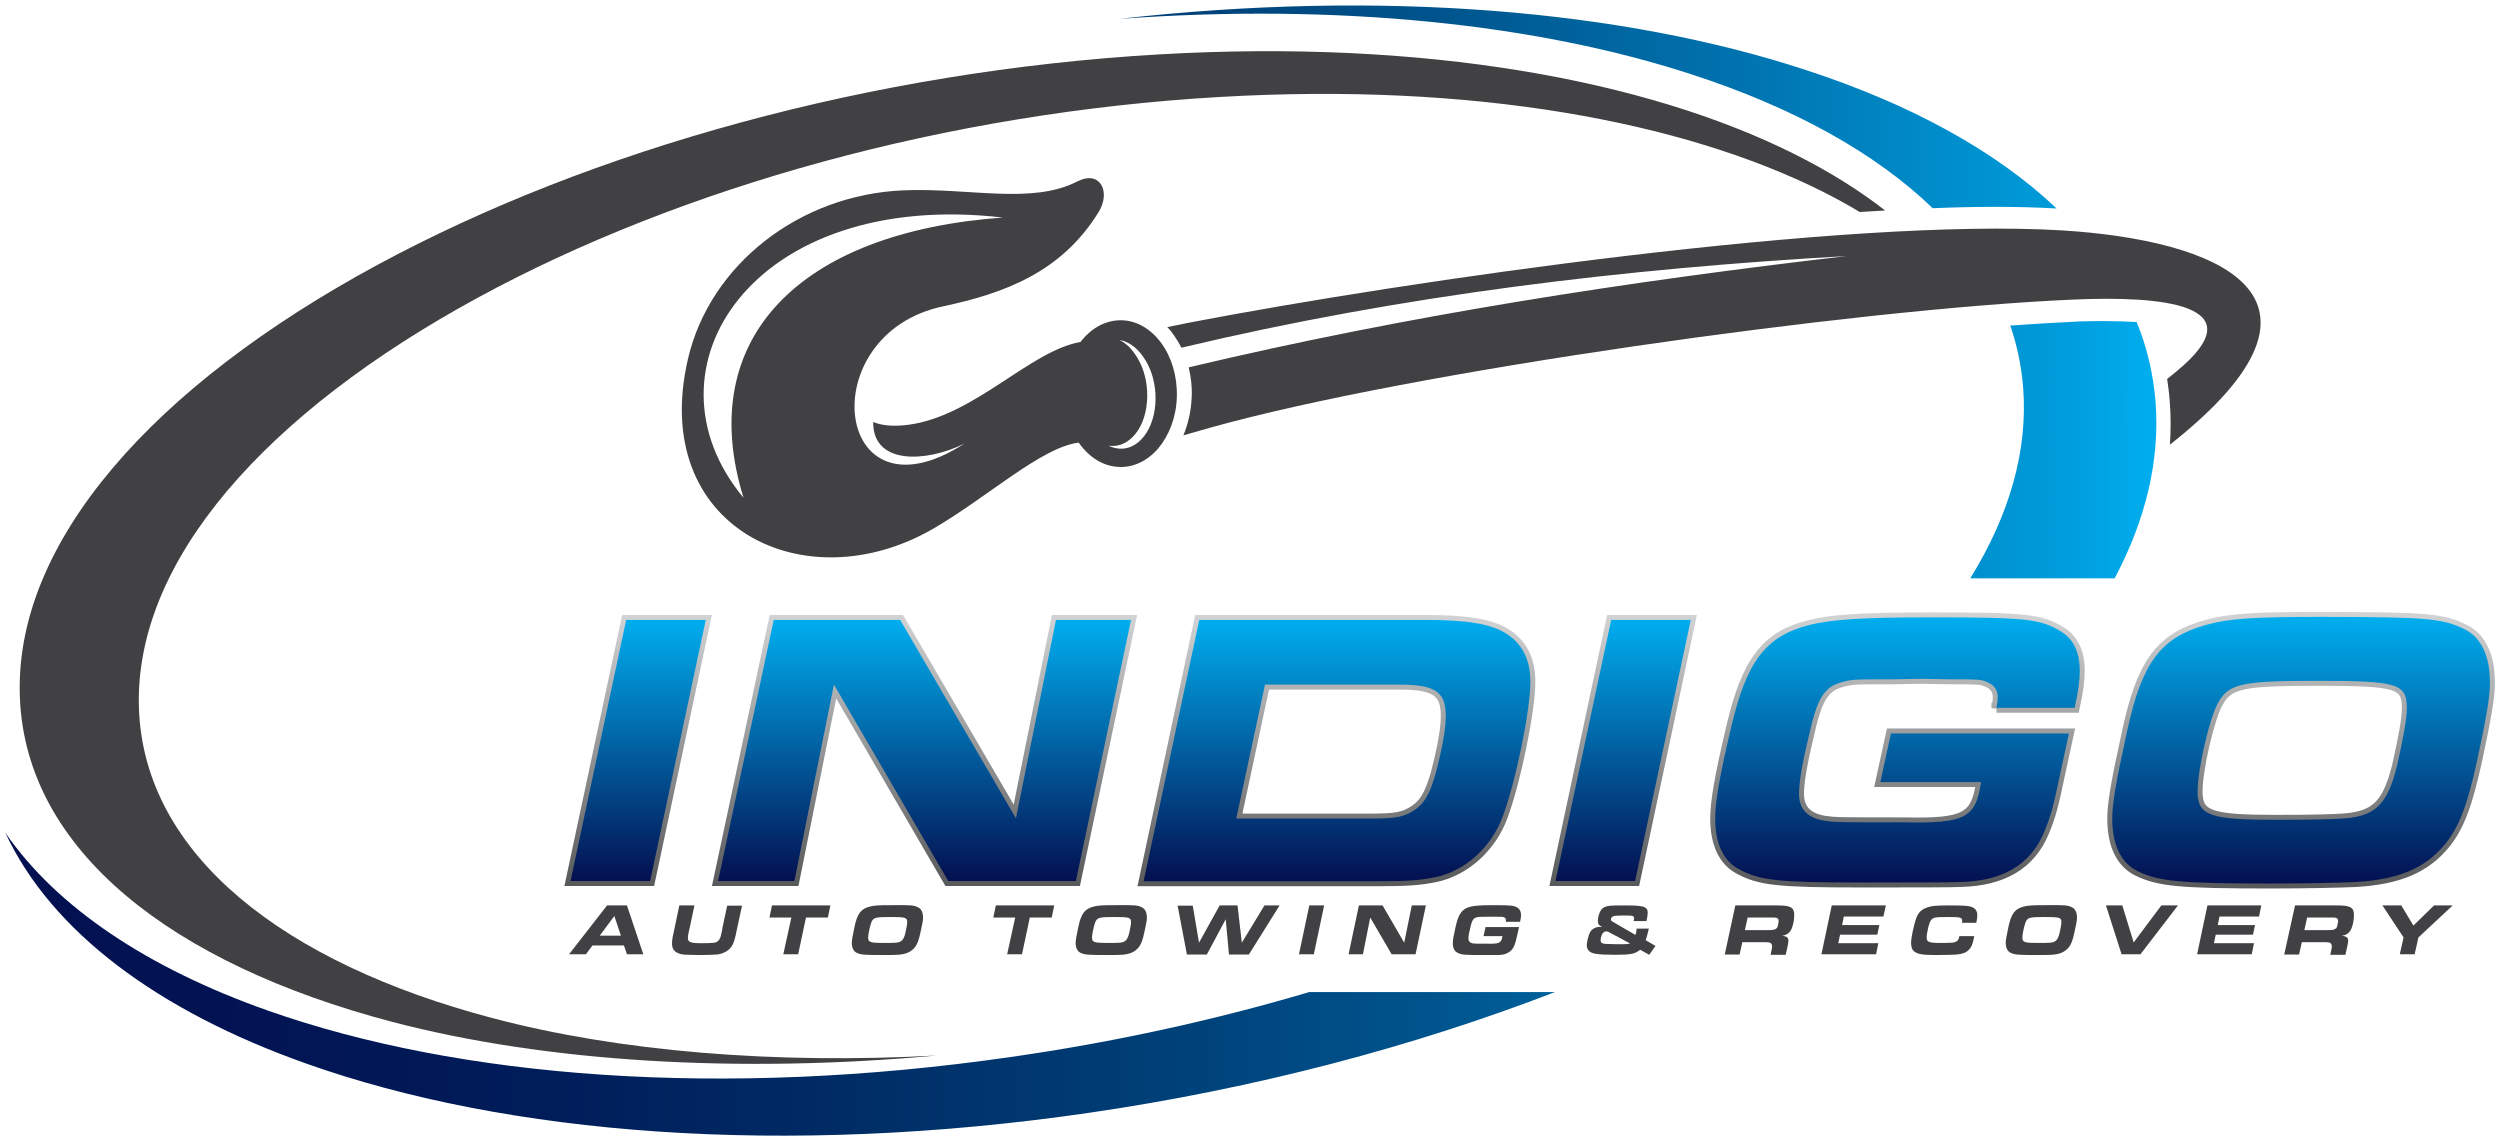 <?xml version="1.0" encoding="utf-8"?>
<!-- Generator: Adobe Illustrator 26.0.3, SVG Export Plug-In . SVG Version: 6.00 Build 0)  -->
<svg version="1.1" id="Layer_1" xmlns="http://www.w3.org/2000/svg" xmlns:xlink="http://www.w3.org/1999/xlink" x="0px" y="0px"
	 viewBox="0 0 992.9 452.5" style="enable-background:new 0 0 992.9 452.5;" xml:space="preserve">
<style type="text/css">
	.st0{fill-rule:evenodd;clip-rule:evenodd;fill:#414042;}
	.st1{fill-rule:evenodd;clip-rule:evenodd;fill:url(#SVGID_1_);}
	
		.st2{fill:url(#SVGID_00000095305150495671558900000012965016090443774385_);stroke:url(#SVGID_00000171704055854897062040000015886529167399898775_);stroke-width:3.942;stroke-miterlimit:10;}
	
		.st3{fill:url(#SVGID_00000037662516882927451290000000070182161675555715_);stroke:url(#SVGID_00000081611823552125200170000007395890856014677139_);stroke-width:3.942;stroke-miterlimit:10;}
	
		.st4{fill:url(#SVGID_00000049913361445135725080000012413579493593351310_);stroke:url(#SVGID_00000109714824322363523670000003591662475371586476_);stroke-width:3.942;stroke-miterlimit:10;}
	
		.st5{fill:url(#SVGID_00000022535313411460543990000010041948054012619648_);stroke:url(#SVGID_00000103981290147103258020000004914943237869473711_);stroke-width:3.942;stroke-miterlimit:10;}
	
		.st6{fill:url(#SVGID_00000067220379068352284020000015288587774178431417_);stroke:url(#SVGID_00000148629512089084177830000005225954700288655514_);stroke-width:3.942;stroke-miterlimit:10;}
	
		.st7{fill:url(#SVGID_00000063604556176521400490000006287885158863542657_);stroke:url(#SVGID_00000139985247561745348500000005888124057643021226_);stroke-width:3.942;stroke-miterlimit:10;}
	.st8{fill:url(#SVGID_00000180324714732200975340000004385460611207692161_);}
	.st9{fill:url(#SVGID_00000082369177710762555120000016612694224843471523_);}
	.st10{fill:url(#SVGID_00000111901663161478738890000013085735118942436004_);}
	.st11{fill:url(#SVGID_00000036949474358503822720000017779736285943710113_);}
	.st12{fill:url(#SVGID_00000026863429719455297110000001991094613952855465_);}
	.st13{fill:url(#SVGID_00000016033287472594581750000003829149302340369047_);}
	.st14{fill:#414042;}
</style>
<path class="st0" d="M748.7,83.6c-10.5-8.2-22.6-15.7-36.2-22.5c-58.7-29.3-146.6-45.6-252.1-39.5c-114.2,6.6-225.6,37.7-310.5,83.6
	C61.1,153.2,5.4,215.4,7.9,277.1c2.4,60.7,60.4,105.7,147.7,128.7c61.3,16.1,138,20.6,216.5,13.4c-64.3,3.5-126.1-1.5-176.7-14.9
	c-82.8-21.9-137.9-64.7-140.2-122.5c-2.3-58.8,50.5-117.9,134.8-163.7c80.6-43.8,186.3-73.4,294.7-79.6
	c100.1-5.8,183.5,9.7,239.2,37.6c5.1,2.6,10.1,5.3,14.7,8.1C742,84,745.3,83.8,748.7,83.6"/>
<linearGradient id="SVGID_1_" gradientUnits="userSpaceOnUse" x1="2.095" y1="226.624" x2="856.418" y2="226.624">
	<stop  offset="0" style="stop-color:#031051"/>
	<stop  offset="0.123" style="stop-color:#021453"/>
	<stop  offset="0.255" style="stop-color:#001D5A"/>
	<stop  offset="0.39" style="stop-color:#002C65"/>
	<stop  offset="0.528" style="stop-color:#003E76"/>
	<stop  offset="0.669" style="stop-color:#00558E"/>
	<stop  offset="0.811" style="stop-color:#0074B0"/>
	<stop  offset="0.952" style="stop-color:#009BDA"/>
	<stop  offset="1" style="stop-color:#00AEEF"/>
</linearGradient>
<path class="st1" d="M816.8,82.8c-24-22.8-58-41.4-99.3-54.9C644.9,4,549.2-4.3,444.5,7.5c87-6.3,166,2,227.5,22.1
	c40,13,72.7,31,95.6,53.1C784.1,82,800.6,81.9,816.8,82.8 M839.9,229.6c12.3-23.2,18-46.8,16.2-70.1c-0.9-11-3.4-21.6-7.5-31.6
	c-8.5-0.5-17-0.4-20.3-0.3c-1.6,0-3.3,0.1-4.9,0.2c-8.3,0.4-16.6,0.9-25,1.5c2.7,7.8,4.4,16,5.1,24.4c2,25.3-5.5,51-21,76H839.9z
	 M432.3,442c66.6-9.7,129.4-26.4,185.3-48H520c-37.4,11.1-77.3,19.9-118.6,25.8c-114.9,16.6-219.2,8.3-294.9-18.4
	c-47.7-16.8-84-41-104.4-70.7c18.3,39.3,60.6,70.8,119.5,91.7C201.3,450.7,311.2,459.6,432.3,442z"/>
<path class="st0" d="M444.5,135c3.7,0.6,7.1,3.1,9.6,6.8c2.7,3.8,4.5,8.9,4.8,14.7c0.3,5.8-1,11.3-3.5,15.3
	c-2.6,4.1-6.3,6.6-10.7,6.4c-1.5-0.1-3-0.5-4.5-1.2c0.4,0.1,0.8,0.1,1.2,0.1c4.4,0.2,8.1-2.3,10.7-6.4c2.5-3.9,3.8-9.5,3.5-15.3
	c-0.3-5.8-2.1-10.9-4.8-14.7C449.1,138.1,446.9,136.1,444.5,135 M398.3,86.4c-80.7,5.8-122.6,48-103,111.3
	C252.7,146.5,299,74.9,398.3,86.4z M436.4,84.1c-14.7,24-37.5,32.4-62,37.6c-52.3,11.2-43.2,87.9,8.6,54.5
	c-15.4,7.6-36.4,8.4-36.2-8.6l0,0c3.4,1.4,8,1.9,14,1.1c26.3-3.5,48.2-29.4,68.4-32.9c0.1-0.2,0.3-0.4,0.4-0.6c4.1-5,9.6-8.1,15.8-8
	c6.2,0.1,11.8,3.6,15.8,9c4,5.5,6.4,13,6.2,21.3c-0.2,8.2-3.1,15.5-7.4,20.6c-4.3,5-10.2,7.9-16.4,7.3c-6.1-0.5-11.4-4.2-15.2-9.6
	c-14.8,1.8-36.5,21.9-57.8,34.2c-51.1,29.6-112.8-0.6-97.4-67.3c8.7-37.7,44.5-65.4,85.6-67.1c26.1-1.1,51.1,5.8,69.2-3.6
	C437,67.5,441.2,76.2,436.4,84.1z"/>
<path class="st0" d="M470,172.9l10.5-3c79.4-22.3,255.9-47.1,342.5-50.9c35.1-1.6,74,1.7,41.3,28.6c-1.1,0.9-2.4,2-3.6,2.9
	c0.4,2.8,0.8,5.6,1,8.4c0.5,6,0.5,11.9,0.1,17.7c75.9-59.8,17.4-81.4-42.9-85.1c-85.8-5.2-259.4,19.9-346.9,36.7
	c-0.8,0.2-5.2,1.1-8.4,1.7c0.9,0.9,1.7,1.9,2.4,2.9c1.2,1.7,2.3,3.5,3.2,5.3c88.1-21,176.1-31.4,264.2-36.4
	c-86.8,10.1-173.8,23.4-261.3,44.2c0.9,3.8,1.4,7.8,1.2,11.7C473.1,162.9,472,168.1,470,172.9"/>
<g>
	
		<linearGradient id="SVGID_00000130637308520524672010000005551223752827982209_" gradientUnits="userSpaceOnUse" x1="253.427" y1="349.844" x2="253.427" y2="246.158">
		<stop  offset="0" style="stop-color:#031051"/>
		<stop  offset="1" style="stop-color:#00AEEF"/>
	</linearGradient>
	
		<linearGradient id="SVGID_00000092445792190013819260000003908357479315960476_" gradientUnits="userSpaceOnUse" x1="253.427" y1="351.815" x2="253.427" y2="244.188">
		<stop  offset="0" style="stop-color:#58595B"/>
		<stop  offset="1" style="stop-color:#D1D3D4"/>
	</linearGradient>
	
		<path style="fill:url(#SVGID_00000130637308520524672010000005551223752827982209_);stroke:url(#SVGID_00000092445792190013819260000003908357479315960476_);stroke-width:3.942;stroke-miterlimit:10;" d="
		M248.7,246.2h31.6l-22.1,103.7h-31.6L248.7,246.2z"/>
	
		<linearGradient id="SVGID_00000118356660751859231000000014823190886630893744_" gradientUnits="userSpaceOnUse" x1="367.214" y1="349.844" x2="367.214" y2="246.158">
		<stop  offset="0" style="stop-color:#031051"/>
		<stop  offset="1" style="stop-color:#00AEEF"/>
	</linearGradient>
	
		<linearGradient id="SVGID_00000093169081995917823800000000295393138434513794_" gradientUnits="userSpaceOnUse" x1="367.213" y1="351.815" x2="367.213" y2="244.188">
		<stop  offset="0" style="stop-color:#58595B"/>
		<stop  offset="1" style="stop-color:#D1D3D4"/>
	</linearGradient>
	
		<path style="fill:url(#SVGID_00000118356660751859231000000014823190886630893744_);stroke:url(#SVGID_00000093169081995917823800000000295393138434513794_);stroke-width:3.942;stroke-miterlimit:10;" d="
		M307.3,246.2h50.2l46,78.8l15.9-78.8h29.8l-21.9,103.7h-50.7l-45.4-78l-15.7,78h-30.3L307.3,246.2z"/>
	
		<linearGradient id="SVGID_00000142881809031803369960000002819779597531005082_" gradientUnits="userSpaceOnUse" x1="530.971" y1="349.844" x2="530.971" y2="246.158">
		<stop  offset="0" style="stop-color:#031051"/>
		<stop  offset="1" style="stop-color:#00AEEF"/>
	</linearGradient>
	
		<linearGradient id="SVGID_00000125597199524715347460000017130378097167220614_" gradientUnits="userSpaceOnUse" x1="530.739" y1="351.815" x2="530.739" y2="244.188">
		<stop  offset="0" style="stop-color:#58595B"/>
		<stop  offset="1" style="stop-color:#D1D3D4"/>
	</linearGradient>
	
		<path style="fill:url(#SVGID_00000142881809031803369960000002819779597531005082_);stroke:url(#SVGID_00000125597199524715347460000017130378097167220614_);stroke-width:3.942;stroke-miterlimit:10;" d="
		M476.3,246.2h89.5c17.1,0,26.1,1.6,32.2,5.3c6.5,4,9.8,10.4,9.8,19.3c0,11.2-5.6,38.9-10.9,53.3c-4.5,12.4-15.1,21.9-26.9,24.3
		c-5.9,1.2-10.9,1.6-22.1,1.6h-93.7L476.3,246.2z M543.9,325.1c10.7,0,13.7-0.6,17.9-3.4c4.5-3,7-7.9,9.8-20.1
		c1.9-8.1,2.6-13.5,2.6-17.3c0-9.5-4.2-12.4-18.3-12.4h-53.5L491,325.1H543.9z"/>
	
		<linearGradient id="SVGID_00000139290647660633642030000016117204201159629986_" gradientUnits="userSpaceOnUse" x1="644.675" y1="349.844" x2="644.675" y2="246.158">
		<stop  offset="0" style="stop-color:#031051"/>
		<stop  offset="1" style="stop-color:#00AEEF"/>
	</linearGradient>
	
		<linearGradient id="SVGID_00000154386462921587111510000010293447705190519432_" gradientUnits="userSpaceOnUse" x1="644.675" y1="351.815" x2="644.675" y2="244.188">
		<stop  offset="0" style="stop-color:#58595B"/>
		<stop  offset="1" style="stop-color:#D1D3D4"/>
	</linearGradient>
	
		<path style="fill:url(#SVGID_00000139290647660633642030000016117204201159629986_);stroke:url(#SVGID_00000154386462921587111510000010293447705190519432_);stroke-width:3.942;stroke-miterlimit:10;" d="
		M639.9,246.2h31.6l-22.1,103.7h-31.6L639.9,246.2z"/>
	
		<linearGradient id="SVGID_00000067955045834500615920000014737661909175315119_" gradientUnits="userSpaceOnUse" x1="753.486" y1="350.621" x2="753.486" y2="245.381">
		<stop  offset="0" style="stop-color:#031051"/>
		<stop  offset="1" style="stop-color:#00AEEF"/>
	</linearGradient>
	
		<linearGradient id="SVGID_00000113345402990857980550000008845759358583665837_" gradientUnits="userSpaceOnUse" x1="753.486" y1="352.592" x2="753.486" y2="243.41">
		<stop  offset="0" style="stop-color:#58595B"/>
		<stop  offset="1" style="stop-color:#D1D3D4"/>
	</linearGradient>
	
		<path style="fill:url(#SVGID_00000067955045834500615920000014737661909175315119_);stroke:url(#SVGID_00000113345402990857980550000008845759358583665837_);stroke-width:3.942;stroke-miterlimit:10;" d="
		M792.9,281.3c0.2-1.4,0.5-2.8,0.5-3.9c0.2-3-1.2-5.3-4.2-6.5c-2.6-1.1-3-1.1-14.9-1.1l-11-0.2l-11.7,0.2c-16.2,0-16.2,0-21,1.4
		c-5.6,1.7-8.4,5.9-11,16c-3.7,15.1-5.1,23-5.1,28.1c0,6.1,3.4,9.6,10.3,10.7c4.7,0.6,4.7,0.6,31.1,0.6c24.6,0.5,28.8-1.7,30.9-16
		h-40l4.2-19.3h70.7l-3.1,14.3c-3.1,14.9-4,18.2-6.8,25c-5.3,12.7-16.3,19.3-33.1,19.7c-3.6,0.2-20.4,0.2-39.6,0.2
		c-33.1,0-40.3-0.8-48.7-5.4c-6.1-3.4-9.2-10.3-9.2-20.1c0-6.7,1.9-17.4,6.4-36.4c6.1-26,13.8-36.1,31.1-40.4c8.9-2.2,21-3,48-3
		c37.8,0,43.8,0.6,51.8,5.6c5,3,7.5,8.2,7.5,15.7c0,3.9-0.6,8.1-2,14.6H792.9z"/>
	
		<linearGradient id="SVGID_00000158026607956719334760000007929066213314157736_" gradientUnits="userSpaceOnUse" x1="913.904" y1="350.933" x2="913.904" y2="245.07">
		<stop  offset="0" style="stop-color:#031051"/>
		<stop  offset="1" style="stop-color:#00AEEF"/>
	</linearGradient>
	
		<linearGradient id="SVGID_00000161601060967645975870000002510505139364011656_" gradientUnits="userSpaceOnUse" x1="913.904" y1="352.904" x2="913.904" y2="243.099">
		<stop  offset="0" style="stop-color:#58595B"/>
		<stop  offset="1" style="stop-color:#D1D3D4"/>
	</linearGradient>
	
		<path style="fill:url(#SVGID_00000158026607956719334760000007929066213314157736_);stroke:url(#SVGID_00000161601060967645975870000002510505139364011656_);stroke-width:3.942;stroke-miterlimit:10;" d="
		M979,250c6.5,3.3,9.9,10.6,9.9,21.1c0,5.4-1.1,12.4-5.1,31.1c-3.9,17.6-7.1,26.3-12.9,33.3c-7.8,9.3-18,13.7-35,14.8
		c-6.5,0.3-20.1,0.6-33.9,0.6c-36.2,0-44.6-0.8-53.2-5c-6.5-3.3-9.9-10.4-9.9-20.8c0-6.1,1.4-14.1,5.9-34.7
		c5.9-27.4,13.4-37.3,31.7-42.3c9-2.5,19.1-3.1,45.5-3.1C963.9,245.1,969.9,245.5,979,250z M881,279c-3.4,5.9-8.2,26.4-8.2,35.3
		c0,9.6,4.7,11.3,31.4,11.3c14,0,21.9-0.2,27.4-0.6c12.1-1.1,16.6-5.8,20.4-20.8c2.6-11.7,3.9-18.7,3.9-22.9
		c0-9.8-3.6-10.9-35.4-10.9C890.4,270.4,885.2,271.5,881,279z"/>
</g>
<g>
	
		<linearGradient id="SVGID_00000142146493145555358760000009176733657872222885_" gradientUnits="userSpaceOnUse" x1="253.427" y1="349.844" x2="253.427" y2="246.158">
		<stop  offset="0" style="stop-color:#031051"/>
		<stop  offset="1" style="stop-color:#00AEEF"/>
	</linearGradient>
	<path style="fill:url(#SVGID_00000142146493145555358760000009176733657872222885_);" d="M248.7,246.2h31.6l-22.1,103.7h-31.6
		L248.7,246.2z"/>
	
		<linearGradient id="SVGID_00000155856097696163999140000001972538091147992973_" gradientUnits="userSpaceOnUse" x1="367.214" y1="349.844" x2="367.214" y2="246.158">
		<stop  offset="0" style="stop-color:#031051"/>
		<stop  offset="1" style="stop-color:#00AEEF"/>
	</linearGradient>
	<path style="fill:url(#SVGID_00000155856097696163999140000001972538091147992973_);" d="M307.3,246.2h50.2l46,78.8l15.9-78.8h29.8
		l-21.9,103.7h-50.7l-45.4-78l-15.7,78h-30.3L307.3,246.2z"/>
	
		<linearGradient id="SVGID_00000160172004600985158390000008386597107954325920_" gradientUnits="userSpaceOnUse" x1="530.971" y1="349.844" x2="530.971" y2="246.158">
		<stop  offset="0" style="stop-color:#031051"/>
		<stop  offset="1" style="stop-color:#00AEEF"/>
	</linearGradient>
	<path style="fill:url(#SVGID_00000160172004600985158390000008386597107954325920_);" d="M476.3,246.2h89.5
		c17.1,0,26.1,1.6,32.2,5.3c6.5,4,9.8,10.4,9.8,19.3c0,11.2-5.6,38.9-10.9,53.3c-4.5,12.4-15.1,21.9-26.9,24.3
		c-5.9,1.2-10.9,1.6-22.1,1.6h-93.7L476.3,246.2z M543.9,325.1c10.7,0,13.7-0.6,17.9-3.4c4.5-3,7-7.9,9.8-20.1
		c1.9-8.1,2.6-13.5,2.6-17.3c0-9.5-4.2-12.4-18.3-12.4h-53.5L491,325.1H543.9z"/>
	
		<linearGradient id="SVGID_00000021086299681530947140000018332948770664138903_" gradientUnits="userSpaceOnUse" x1="644.675" y1="349.844" x2="644.675" y2="246.158">
		<stop  offset="0" style="stop-color:#031051"/>
		<stop  offset="1" style="stop-color:#00AEEF"/>
	</linearGradient>
	<path style="fill:url(#SVGID_00000021086299681530947140000018332948770664138903_);" d="M639.9,246.2h31.6l-22.1,103.7h-31.6
		L639.9,246.2z"/>
	
		<linearGradient id="SVGID_00000075151567935197919510000012535488260977599162_" gradientUnits="userSpaceOnUse" x1="753.486" y1="350.621" x2="753.486" y2="245.381">
		<stop  offset="0" style="stop-color:#031051"/>
		<stop  offset="1" style="stop-color:#00AEEF"/>
	</linearGradient>
	<path style="fill:url(#SVGID_00000075151567935197919510000012535488260977599162_);" d="M792.9,281.3c0.2-1.4,0.5-2.8,0.5-3.9
		c0.2-3-1.2-5.3-4.2-6.5c-2.6-1.1-3-1.1-14.9-1.1l-11-0.2l-11.7,0.2c-16.2,0-16.2,0-21,1.4c-5.6,1.7-8.4,5.9-11,16
		c-3.7,15.1-5.1,23-5.1,28.1c0,6.1,3.4,9.6,10.3,10.7c4.7,0.6,4.7,0.6,31.1,0.6c24.6,0.5,28.8-1.7,30.9-16h-40l4.2-19.3h70.7
		l-3.1,14.3c-3.1,14.9-4,18.2-6.8,25c-5.3,12.7-16.3,19.3-33.1,19.7c-3.6,0.2-20.4,0.2-39.6,0.2c-33.1,0-40.3-0.8-48.7-5.4
		c-6.1-3.4-9.2-10.3-9.2-20.1c0-6.7,1.9-17.4,6.4-36.4c6.1-26,13.8-36.1,31.1-40.4c8.9-2.2,21-3,48-3c37.8,0,43.8,0.6,51.8,5.6
		c5,3,7.5,8.2,7.5,15.7c0,3.9-0.6,8.1-2,14.6H792.9z"/>
	
		<linearGradient id="SVGID_00000128445940017394297760000006939868058668527782_" gradientUnits="userSpaceOnUse" x1="913.904" y1="350.933" x2="913.904" y2="245.07">
		<stop  offset="0" style="stop-color:#031051"/>
		<stop  offset="1" style="stop-color:#00AEEF"/>
	</linearGradient>
	<path style="fill:url(#SVGID_00000128445940017394297760000006939868058668527782_);" d="M979,250c6.5,3.3,9.9,10.6,9.9,21.1
		c0,5.4-1.1,12.4-5.1,31.1c-3.9,17.6-7.1,26.3-12.9,33.3c-7.8,9.3-18,13.7-35,14.8c-6.5,0.3-20.1,0.6-33.9,0.6
		c-36.2,0-44.6-0.8-53.2-5c-6.5-3.3-9.9-10.4-9.9-20.8c0-6.1,1.4-14.1,5.9-34.7c5.9-27.4,13.4-37.3,31.7-42.3
		c9-2.5,19.1-3.1,45.5-3.1C963.9,245.1,969.9,245.5,979,250z M881,279c-3.4,5.9-8.2,26.4-8.2,35.3c0,9.6,4.7,11.3,31.4,11.3
		c14,0,21.9-0.2,27.4-0.6c12.1-1.1,16.6-5.8,20.4-20.8c2.6-11.7,3.9-18.7,3.9-22.9c0-9.8-3.6-10.9-35.4-10.9
		C890.4,270.4,885.2,271.5,881,279z"/>
</g>
<g>
	<path class="st14" d="M241.1,359.6h7.9l6.5,19.4H249l-1.2-3.5h-12.5l-2.6,3.5H226L241.1,359.6z M246.6,371.6l-2.6-7.8l-5.8,7.8
		H246.6z"/>
	<path class="st14" d="M275.8,359.6l-1.8,8.5c-0.1,0.3-0.1,0.7-0.3,1.2c-0.4,1.9-0.5,2.5-0.5,3.2c0,1.7,1.1,2.1,5.2,2.1
		c4.8,0,6-0.1,6.8-0.9c0.6-0.6,1-1.3,1.3-3c0.1-0.3,0.1-0.3,0.3-1.3c0.1-0.5,0.1-0.7,0.1-0.8l1.9-8.9h5.9l-2.2,10.2
		c-1,5.2-1.9,6.8-4.5,8.2c-2.3,1.1-2.7,1.1-10,1.2c-6.6-0.1-7.1-0.1-8.6-0.7c-1.7-0.7-2.5-2-2.5-3.7c0-1.3,0.1-2.2,0.7-4.8l2.2-10.5
		H275.8z"/>
	<path class="st14" d="M314.3,364.4h-8.7l1-4.8h23.2l-1,4.8h-8.7l-3.1,14.6h-5.9L314.3,364.4z"/>
	<path class="st14" d="M364.7,360.4c1.2,0.6,1.9,2,1.9,4c0,1-0.2,2.3-1,5.8c-0.7,3.3-1.3,4.9-2.4,6.2c-1.5,1.7-3.4,2.6-6.6,2.8
		c-1.2,0.1-3.8,0.1-6.4,0.1c-6.8,0-8.4-0.1-10-0.9c-1.2-0.6-1.9-2-1.9-3.9c0-1.1,0.3-2.7,1.1-6.5c1.1-5.1,2.5-7,5.9-7.9
		c1.7-0.5,3.6-0.6,8.5-0.6C361.9,359.4,363,359.5,364.7,360.4z M346.3,365.8c-0.6,1.1-1.5,5-1.5,6.6c0,1.8,0.9,2.1,5.9,2.1
		c2.6,0,4.1,0,5.1-0.1c2.3-0.2,3.1-1.1,3.8-3.9c0.5-2.2,0.7-3.5,0.7-4.3c0-1.8-0.7-2-6.6-2C348.1,364.2,347.1,364.4,346.3,365.8z"/>
	<path class="st14" d="M403.2,364.4h-8.7l1-4.8h23.2l-1,4.8h-8.7l-3.1,14.6H400L403.2,364.4z"/>
	<path class="st14" d="M453.6,360.4c1.2,0.6,1.9,2,1.9,4c0,1-0.2,2.3-1,5.8c-0.7,3.3-1.3,4.9-2.4,6.2c-1.5,1.7-3.4,2.6-6.6,2.8
		c-1.2,0.1-3.8,0.1-6.4,0.1c-6.8,0-8.4-0.1-10-0.9c-1.2-0.6-1.9-2-1.9-3.9c0-1.1,0.3-2.7,1.1-6.5c1.1-5.1,2.5-7,5.9-7.9
		c1.7-0.5,3.6-0.6,8.5-0.6C450.8,359.4,451.9,359.5,453.6,360.4z M435.2,365.8c-0.6,1.1-1.5,5-1.5,6.6c0,1.8,0.9,2.1,5.9,2.1
		c2.6,0,4.1,0,5.1-0.1c2.3-0.2,3.1-1.1,3.8-3.9c0.5-2.2,0.7-3.5,0.7-4.3c0-1.8-0.7-2-6.6-2C437,364.2,436,364.4,435.2,365.8z"/>
	<path class="st14" d="M473.7,359.6l2.5,14.8l8.2-14.8h7.1l1.7,14.8l9-14.8h6L496,379.1h-7.9l-1.3-14l-7.5,14h-7.9l-3.7-19.4H473.7z
		"/>
	<path class="st14" d="M520,359.6h5.9l-4.1,19.4h-5.9L520,359.6z"/>
	<path class="st14" d="M539.7,359.6h9.4l8.6,14.8l3-14.8h5.6l-4.1,19.4h-9.5l-8.5-14.6l-2.9,14.6h-5.7L539.7,359.6z"/>
	<path class="st14" d="M598,366.2c0-0.3,0.1-0.5,0.1-0.7c0-0.6-0.2-1-0.8-1.2c-0.5-0.2-0.6-0.2-2.8-0.2l-2.1,0l-2.2,0
		c-3,0-3,0-3.9,0.3c-1.1,0.3-1.6,1.1-2.1,3c-0.7,2.8-1,4.3-1,5.3c0,1.1,0.6,1.8,1.9,2c0.9,0.1,0.9,0.1,5.8,0.1
		c4.6,0.1,5.4-0.3,5.8-3h-7.5l0.8-3.6h13.3l-0.6,2.7c-0.6,2.8-0.8,3.4-1.3,4.7c-1,2.4-3.1,3.6-6.2,3.7c-0.7,0-3.8,0-7.4,0
		c-6.2,0-7.6-0.1-9.1-1c-1.1-0.6-1.7-1.9-1.7-3.8c0-1.3,0.4-3.3,1.2-6.8c1.1-4.9,2.6-6.8,5.8-7.6c1.7-0.4,3.9-0.6,9-0.6
		c7.1,0,8.2,0.1,9.7,1c0.9,0.6,1.4,1.5,1.4,2.9c0,0.7-0.1,1.5-0.4,2.7H598z"/>
	<path class="st14" d="M654.9,368.6c-0.6,2.6-0.9,3.6-1.3,4.8l3.9,2.3l-2.5,3.5l-3.6-2c-2.2,1.7-3.6,2-10.1,2
		c-3.1,0-5.9-0.1-7.5-0.4c-2.4-0.3-3.6-1.5-3.6-3.4c0-0.6,0.2-2,0.6-3.2c0.5-2.1,1.3-3.1,2.7-3.7c0.7-0.3,1.3-0.4,2.9-0.4
		c-1.4-0.5-1.8-1.1-1.8-2.4c0-1.2,0.5-3.1,1.1-4c0.7-1.2,1.9-1.8,3.9-2c0.8-0.1,3.2-0.1,6.3-0.1c4,0,6.2,0.2,7.2,0.7
		c1,0.5,1.3,1,1.3,2.2c0,0.7-0.1,1.7-0.5,3.3h-5.1c0.1-0.6,0.2-0.8,0.2-1.1c0-0.6-0.3-0.9-1-1c-0.3-0.1-2.6-0.1-3.4-0.1
		c-2,0-3.3,0.1-3.8,0.3c-0.6,0.2-1,0.6-1,1.2c0,0.6,0.1,0.6,1.6,1.5l8.1,4.7c0.3-0.6,0.5-1.9,0.5-2.5H654.9z M638.6,370
		c-0.3,0-0.5-0.1-0.6-0.1c-0.9,0-1.6,0.6-2,1.8c-0.2,0.6-0.3,1.3-0.3,1.7c0,0.6,0.2,1,0.7,1.2c0.6,0.3,0.7,0.3,5.1,0.4h3.3
		c1.5,0,2-0.1,2.6-0.3L638.6,370z"/>
	<path class="st14" d="M689.2,359.6H706c5.2,0,6.6,0.8,6.6,3.8c0,2.3-0.6,5-1.5,6.3c-0.8,1.1-1.5,1.6-3.3,2c0.9,0.1,1.1,0.1,1.5,0.3
		c0.6,0.2,1,0.8,1,1.5c0,0.4,0,0.7-0.4,2.6l-0.7,3.1h-6l0.5-2.4c0.1-0.4,0.1-0.8,0.1-1.1c0-0.6-0.3-1-0.8-1.3
		c-0.3-0.1-0.9-0.2-2-0.2H692l-1.1,4.9h-5.9L689.2,359.6z M702.3,369.4c1.7,0,2.4-0.1,3-0.5c0.5-0.3,0.7-0.7,0.9-1.7
		c0.1-0.6,0.2-1.2,0.2-1.5c0-0.6-0.3-1-0.9-1.2c-0.5-0.1-0.6-0.1-1.9-0.1h-9.5l-1.1,5H702.3z"/>
	<path class="st14" d="M749,359.6L748,364h-15.7l-0.7,3.4h14.8l-0.8,3.8h-14.8l-0.7,3.4H746l-0.9,4.4h-21.7l4.1-19.4H749z"/>
	<path class="st14" d="M784.1,371.8c-0.6,3.1-1,4-1.7,4.9c-1.3,1.7-3.1,2.4-7.2,2.5c-0.9,0-3.7,0.1-6.2,0.1c-5.4,0-7.1-0.3-8.6-1.3
		c-0.9-0.6-1.4-1.8-1.4-3.5c0-1.5,0.5-4.2,1.3-7.3c1-4.2,2.2-5.8,5.1-6.8c1.6-0.6,3.6-0.8,8.2-0.8c5.9,0,7.9,0.1,9.2,0.5
		c1.7,0.6,2.5,1.6,2.5,3.4c0,0.8-0.1,1.6-0.4,3h-5.7c0.1-0.4,0.1-0.6,0.1-0.8c0-1.3-0.6-1.5-5.4-1.5c-3.2,0-4.7,0.1-5.3,0.2
		c-1.5,0.4-2,1.1-2.7,3.6c-0.5,2.2-0.7,3.4-0.7,4.3c0,1.8,0.8,2.2,5.4,2.2c4.5,0,5.2-0.1,6-0.4c0.9-0.3,1.3-0.9,1.6-2.3H784.1z"/>
	<path class="st14" d="M823,360.4c1.2,0.6,1.9,2,1.9,4c0,1-0.2,2.3-1,5.8c-0.7,3.3-1.3,4.9-2.4,6.2c-1.5,1.7-3.4,2.6-6.6,2.8
		c-1.2,0.1-3.8,0.1-6.4,0.1c-6.8,0-8.4-0.1-10-0.9c-1.2-0.6-1.9-2-1.9-3.9c0-1.1,0.3-2.7,1.1-6.5c1.1-5.1,2.5-7,5.9-7.9
		c1.7-0.5,3.6-0.6,8.5-0.6C820.2,359.4,821.3,359.5,823,360.4z M804.7,365.8c-0.6,1.1-1.5,5-1.5,6.6c0,1.8,0.9,2.1,5.9,2.1
		c2.6,0,4.1,0,5.1-0.1c2.3-0.2,3.1-1.1,3.8-3.9c0.5-2.2,0.7-3.5,0.7-4.3c0-1.8-0.7-2-6.6-2C806.4,364.2,805.5,364.4,804.7,365.8z"/>
	<path class="st14" d="M836.4,359.6h6.5l4.5,14.7l11-14.7h6.6l-14.9,19.4h-7.5L836.4,359.6z"/>
	<path class="st14" d="M898.1,359.6l-0.9,4.4h-15.7l-0.7,3.4h14.8l-0.8,3.8H880l-0.7,3.4h15.9l-0.9,4.4h-21.7l4.1-19.4H898.1z"/>
	<path class="st14" d="M911.5,359.6h16.8c5.2,0,6.6,0.8,6.6,3.8c0,2.3-0.6,5-1.5,6.3c-0.8,1.1-1.5,1.6-3.3,2
		c0.9,0.1,1.1,0.1,1.5,0.3c0.6,0.2,1,0.8,1,1.5c0,0.4,0,0.7-0.4,2.6l-0.7,3.1h-6l0.5-2.4c0.1-0.4,0.1-0.8,0.1-1.1
		c0-0.6-0.3-1-0.8-1.3c-0.3-0.1-0.9-0.2-2-0.2h-9.1l-1.1,4.9h-5.9L911.5,359.6z M924.5,369.4c1.7,0,2.4-0.1,3-0.5
		c0.5-0.3,0.7-0.7,0.9-1.7c0.1-0.6,0.2-1.2,0.2-1.5c0-0.6-0.3-1-0.9-1.2c-0.5-0.1-0.6-0.1-1.9-0.1h-9.5l-1.1,5H924.5z"/>
	<path class="st14" d="M954.6,372.3l-8.4-12.7h7.5l4.8,8l8.2-8h7.4l-13.6,12.7l-1.5,6.7h-5.9L954.6,372.3z"/>
</g>
</svg>
